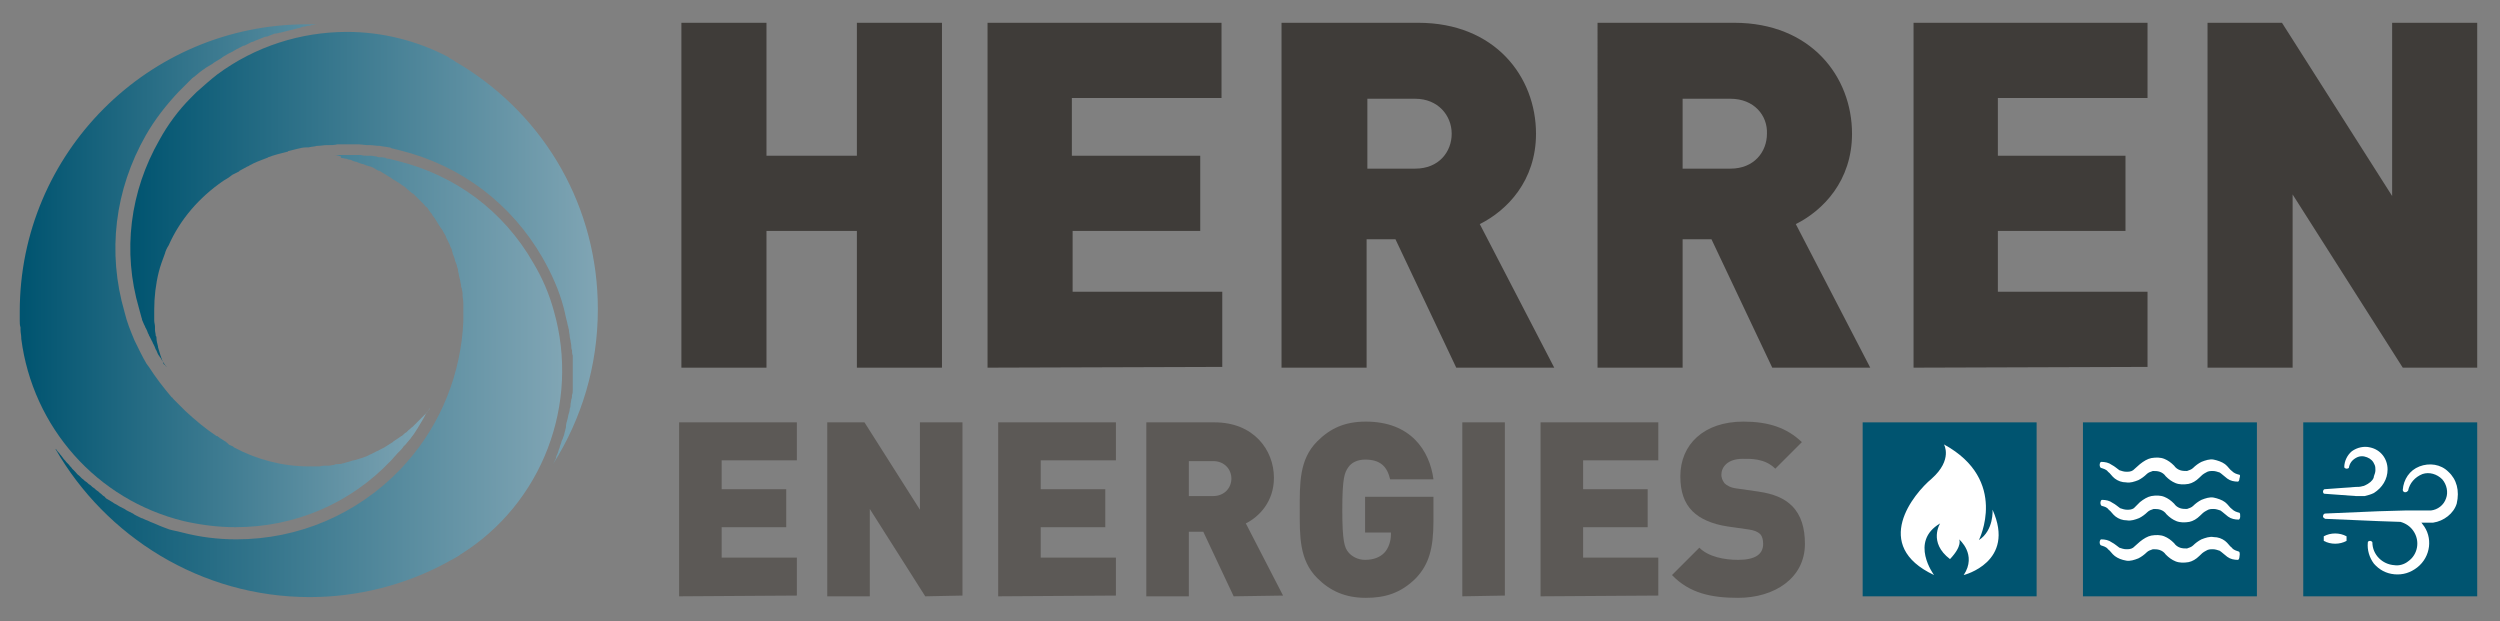 <svg xmlns="http://www.w3.org/2000/svg" xmlns:xlink="http://www.w3.org/1999/xlink" id="Calque_1" x="0px" y="0px" viewBox="0 0 329.1 81.8" style="enable-background:new 0 0 329.1 81.8;" xml:space="preserve">
<rect x="0" y="0" width="329.1" height="81.8" fill="#808080" stroke="none"/>
<style type="text/css">
	.st0{fill:#3F3C39;}
	.st1{fill:#5C5956;}
	.st2{fill:url(#SVGID_1_);}
	.st3{fill:url(#SVGID_00000103960732881164039170000016109335268421741502_);}
	.st4{fill:url(#SVGID_00000060747937108839301340000013025794480126479778_);}
	.st5{fill:#005470;}
	.st6{fill:#FFFFFF;}
</style>
<g>
	<g id="Calque_1_00000078017179926607873640000000487833392971955098_">
		<g>
			<path class="st0" d="M112.8,48.4v-18h-11.9v18H89.7V3h11.2v17.5h11.9V3H124v45.4H112.8z"></path>
			<path class="st0" d="M130,48.4V3h30.8v9.9h-19.7v7.6H158v9.9h-16.8v8h19.7v9.9L130,48.4L130,48.4z"></path>
			<path class="st0" d="M191.7,48.4l-8-16.9h-3.8v16.9h-11.2V3h18c10.1,0,15.5,7.1,15.5,14.6c0,6.2-3.8,10.1-7.4,11.9l9.8,18.9     H191.7z M186.3,13H180v9.2h6.3c3.1,0,4.8-2.2,4.8-4.6S189.3,13,186.3,13z"></path>
			<path class="st0" d="M233.3,48.4l-8-16.9h-3.8v16.9h-11.2V3h18c10.1,0,15.5,7.1,15.5,14.6c0,6.2-3.8,10.1-7.4,11.9l9.8,18.9     H233.3z M227.8,13h-6.3v9.2h6.3c3.1,0,4.8-2.2,4.8-4.6C232.7,15.2,230.9,13,227.8,13z"></path>
			<path class="st0" d="M251.9,48.4V3h30.8v9.9H263v7.6h16.8v9.9H263v8h19.7v9.9L251.9,48.4L251.9,48.4z"></path>
			<path class="st0" d="M316.3,48.4l-14.5-22.8v22.8h-11.2V3h9.8l14.5,22.8V3h11.2v45.4H316.3z"></path>
		</g>
		<g>
			<path class="st1" d="M89.4,78.5V55.6h15.5v5H95v3.8h8.5v5H95v4h9.9v5L89.4,78.5L89.4,78.5z"></path>
			<path class="st1" d="M121.8,78.5L114.5,67v11.5h-5.6V55.6h4.9l7.3,11.5V55.6h5.6v22.8L121.8,78.5L121.8,78.5z"></path>
			<path class="st1" d="M131.4,78.5V55.6h15.5v5H137v3.8h8.5v5H137v4h9.9v5L131.4,78.5L131.4,78.5z"></path>
			<path class="st1" d="M162.4,78.5l-4-8.5h-1.9v8.5h-5.6V55.6h9c5.1,0,7.8,3.6,7.8,7.3c0,3.1-1.9,5.1-3.7,6l4.9,9.5L162.4,78.5     L162.4,78.5z M159.7,60.7h-3.2v4.6h3.2c1.5,0,2.4-1.1,2.4-2.3C162.1,61.8,161.2,60.7,159.7,60.7z"></path>
			<g>
				<path class="st1" d="M186.4,76.1c-2,2-4.1,2.6-6.6,2.6c-2.7,0-4.7-0.9-6.4-2.6c-2.4-2.4-2.3-5.6-2.3-9c0-3.4-0.1-6.6,2.3-9      c1.7-1.7,3.6-2.6,6.4-2.6c5.9,0,8.4,3.8,8.9,7.6H183c-0.4-1.7-1.3-2.6-3.3-2.6c-1,0-1.8,0.4-2.2,1c-0.5,0.7-0.8,1.4-0.8,5.6      s0.3,5,0.8,5.6c0.4,0.5,1.2,1,2.2,1c1.2,0,2-0.4,2.5-0.9c0.6-0.6,0.9-1.6,0.9-2.4v-0.3h-3.4v-4.7h9v3.2      C188.7,72.2,188.1,74.3,186.4,76.1z"></path>
				<g>
					<path class="st1" d="M192.5,78.5V55.6h5.6v22.8L192.5,78.5L192.5,78.5z"></path>
					<g>
						<path class="st1" d="M202.8,78.5V55.6h15.5v5h-9.9v3.8h8.5v5h-8.5v4h9.9v5L202.8,78.5L202.8,78.5z"></path>
						<path class="st1" d="M228.8,78.7c-3.5,0-6.4-0.6-8.7-3l3.6-3.6c1.2,1.2,3.3,1.6,5.1,1.6c2.2,0,3.3-0.7,3.3-2.1        c0-0.5-0.1-1-0.4-1.3s-0.8-0.5-1.5-0.6l-2.8-0.4c-2-0.3-3.6-1-4.6-2c-1.1-1.1-1.6-2.6-1.6-4.6c0-4.2,3.1-7.2,8.3-7.2        c3.3,0,5.7,0.8,7.7,2.7l-3.5,3.5c-1.4-1.4-3.3-1.3-4.3-1.3c-2,0-2.8,1.1-2.8,2.1c0,0.3,0.1,0.7,0.4,1.1        c0.3,0.3,0.8,0.6,1.6,0.7l2.8,0.4c2.1,0.3,3.5,0.9,4.5,1.9c1.2,1.2,1.7,2.9,1.7,5C237.6,76.1,233.6,78.7,228.8,78.7z"></path>
					</g>
				</g>
			</g>
		</g>
		<g>
			
				<linearGradient id="SVGID_1_" gradientUnits="userSpaceOnUse" x1="2.926" y1="45.991" x2="56.825" y2="45.991" gradientTransform="matrix(1 0 0 -1 0 82.327)">
				<stop offset="4.027598e-03" style="stop-color:#005470"></stop>
				<stop offset="1" style="stop-color:#80A5B4"></stop>
			</linearGradient>
			<path class="st2" d="M56.1,54.4L56.1,54.4c-0.3,0.3-0.5,0.5-0.7,0.7c-0.1,0.1-0.2,0.2-0.3,0.3c-0.2,0.2-0.3,0.3-0.5,0.5     c-0.1,0.1-0.2,0.2-0.3,0.3c-0.2,0.1-0.3,0.3-0.5,0.4c-0.1,0.1-0.2,0.2-0.3,0.3c-0.2,0.1-0.4,0.3-0.5,0.4s-0.2,0.1-0.3,0.2     c-0.3,0.2-0.6,0.4-0.9,0.6l-0.1,0.1c-0.3,0.2-0.5,0.3-0.8,0.5c-0.1,0.1-0.2,0.1-0.3,0.2c-0.2,0.1-0.4,0.2-0.6,0.3     c-0.1,0.1-0.2,0.1-0.4,0.2c-0.2,0.1-0.4,0.2-0.6,0.3c-0.1,0.1-0.3,0.1-0.4,0.2c-0.2,0.1-0.4,0.2-0.7,0.3c-0.1,0-0.2,0.1-0.3,0.1     c-0.3,0.1-0.7,0.2-1,0.3c0,0,0,0-0.1,0c-0.3,0.1-0.6,0.2-1,0.3c-0.1,0-0.2,0.1-0.4,0.1c-0.2,0.1-0.5,0.1-0.7,0.1     c-0.1,0-0.3,0-0.4,0.1c-0.2,0-0.5,0.1-0.7,0.1c-0.1,0-0.3,0-0.4,0c-0.2,0-0.5,0-0.8,0.1c-0.1,0-0.2,0-0.4,0c-0.4,0-0.7,0-1.1,0     c-3.4,0-6.8-0.9-9.8-2.5l-0.1-0.1l0,0c-0.1-0.1-0.3-0.1-0.4-0.2c-0.1,0-0.2-0.1-0.3-0.2l-0.1-0.1c0,0-0.1,0-0.1-0.1L29,57.7     c-0.1-0.1-0.3-0.2-0.4-0.3h-0.1l0,0c-1.5-1-2.8-2.1-4.1-3.3c-0.5-0.5-1.1-1.1-1.6-1.6c-0.1-0.1-0.1-0.2-0.2-0.2     c-1.1-1.3-2.1-2.6-3-4c-0.1-0.1-0.2-0.3-0.3-0.4c-0.6-1-1.1-2.1-1.6-3.1c-0.5-1.2-1-2.4-1.3-3.7c-2.3-7.9-1.3-16.1,2.8-23.3     c1.2-2.1,2.7-4,4.3-5.7c0.3-0.3,0.6-0.6,0.9-0.9c0.1-0.1,0.2-0.2,0.3-0.3c0.2-0.2,0.4-0.4,0.6-0.6c0.1-0.1,0.3-0.2,0.4-0.3     c0.2-0.2,0.4-0.3,0.6-0.5c0.1-0.1,0.3-0.2,0.4-0.3c0.2-0.1,0.4-0.3,0.6-0.4c0.2-0.1,0.3-0.2,0.5-0.3c0.2-0.1,0.4-0.3,0.6-0.4     c0.2-0.1,0.3-0.2,0.5-0.3c0.2-0.1,0.4-0.3,0.6-0.4c0.2-0.1,0.3-0.2,0.5-0.3c0.2-0.1,0.4-0.2,0.6-0.3c0.2-0.1,0.3-0.2,0.5-0.3     c0.2-0.1,0.4-0.2,0.6-0.3C31.9,6.1,32,6,32.2,6c0.2-0.1,0.4-0.2,0.6-0.3c0.2-0.1,0.3-0.2,0.5-0.2c0.2-0.1,0.4-0.2,0.7-0.3     c0.2-0.1,0.3-0.1,0.5-0.2s0.5-0.2,0.7-0.2c0.2-0.1,0.3-0.1,0.5-0.2c0.2-0.1,0.5-0.2,0.7-0.2s0.3-0.1,0.5-0.1     c0.3-0.1,0.5-0.1,0.8-0.2C37.8,4.1,38,4,38.1,4c0.4-0.1,0.8-0.2,1.2-0.3c0.1,0,0.2,0,0.3-0.1c0.3-0.1,0.6-0.1,0.9-0.2     c0.2,0,0.3,0,0.5-0.1c0.2,0,0.5-0.1,0.7-0.1h0.1c-0.4,0-0.9,0-1.4,0C19.5,3.2,2.6,20.2,2.6,41c0,0.2,0,0.5,0,0.7s0,0.3,0,0.5     c0,0.3,0,0.6,0.1,0.9c0,0.1,0,0.2,0,0.3c0,0.4,0.1,0.7,0.1,1.1v0.1c1.5,11.6,9.9,21.2,21.4,24c2.2,0.5,4.5,0.8,6.8,0.8     c7.8,0,15.1-3.1,20.5-8.8c0.3-0.3,0.5-0.6,0.8-0.9c0.1-0.1,0.2-0.2,0.3-0.3c0.2-0.2,0.4-0.4,0.5-0.6c0.1-0.1,0.2-0.2,0.3-0.3     c0.2-0.2,0.3-0.4,0.5-0.6c0.1-0.1,0.2-0.2,0.3-0.4c0.2-0.2,0.3-0.4,0.5-0.7c0.1-0.1,0.1-0.2,0.2-0.3c0.2-0.3,0.4-0.7,0.6-1l0,0     C55.7,55.2,55.9,54.8,56.1,54.4c0.1,0,0.1-0.1,0.2-0.2c0.1-0.2,0.2-0.3,0.3-0.5l0,0C56.6,53.8,56.4,54.1,56.1,54.4z"></path>
			
				<linearGradient id="SVGID_00000165933519729510589380000014300065250442976170_" gradientUnits="userSpaceOnUse" x1="7.463" y1="32.791" x2="73.882" y2="32.791" gradientTransform="matrix(1 0 0 -1 0 82.327)">
				<stop offset="3.291632e-03" style="stop-color:#005470"></stop>
				<stop offset="1" style="stop-color:#80A5B4"></stop>
			</linearGradient>
			<path style="fill:url(#SVGID_00000165933519729510589380000014300065250442976170_);" d="M45,20.8c0.2,0,0.4,0.1,0.6,0.1     c0.1,0,0.2,0.1,0.3,0.1c0.2,0,0.4,0.1,0.6,0.2c0.1,0,0.2,0.1,0.4,0.1c0.2,0.1,0.3,0.1,0.5,0.2c0.1,0,0.2,0.1,0.4,0.1     c0.2,0.1,0.3,0.1,0.5,0.2c0.1,0,0.2,0.1,0.4,0.1c0.2,0.1,0.3,0.1,0.5,0.2c0.1,0.1,0.2,0.1,0.3,0.2c0.2,0.1,0.3,0.2,0.5,0.2     c0.1,0.1,0.2,0.1,0.3,0.2c0.2,0.1,0.3,0.2,0.5,0.3c0.1,0.1,0.2,0.1,0.3,0.2c0.2,0.1,0.4,0.2,0.6,0.4c0.1,0,0.1,0.1,0.2,0.1     c0.3,0.2,0.5,0.3,0.8,0.5l0,0c0.2,0.2,0.5,0.3,0.7,0.5c0.1,0.1,0.1,0.1,0.2,0.2c0.2,0.1,0.3,0.3,0.5,0.4c0.1,0.1,0.2,0.2,0.3,0.2     c0.1,0.1,0.3,0.3,0.4,0.4s0.2,0.2,0.3,0.3c0.1,0.1,0.3,0.3,0.4,0.4s0.2,0.2,0.3,0.3c0.1,0.1,0.2,0.3,0.4,0.4     c0.1,0.1,0.2,0.2,0.2,0.3c0.1,0.1,0.2,0.3,0.3,0.4c0.1,0.1,0.2,0.2,0.2,0.3c0.1,0.1,0.2,0.3,0.3,0.4c0.1,0.1,0.1,0.2,0.2,0.3     c0.1,0.2,0.2,0.3,0.3,0.5c0.1,0.1,0.1,0.2,0.2,0.3c0.1,0.2,0.3,0.4,0.4,0.6c0,0.1,0.1,0.1,0.1,0.2c0.2,0.3,0.3,0.5,0.4,0.8     c0,0.1,0.1,0.1,0.1,0.2c0.1,0.2,0.2,0.4,0.3,0.6c0,0.1,0.1,0.2,0.1,0.3c0.1,0.2,0.2,0.3,0.2,0.5c0,0.1,0.1,0.2,0.1,0.4     c0.1,0.2,0.1,0.3,0.2,0.5c0,0.1,0.1,0.2,0.1,0.4c0.1,0.2,0.1,0.3,0.2,0.5c0,0.1,0.1,0.3,0.1,0.4c0.1,0.2,0.1,0.3,0.1,0.5     c0,0.1,0.1,0.3,0.1,0.4c0,0.2,0.1,0.4,0.1,0.5s0.1,0.3,0.1,0.4c0,0.2,0.1,0.4,0.1,0.6c0,0.1,0,0.2,0.1,0.4c0,0.2,0.1,0.4,0.1,0.6     c0,0.1,0,0.2,0,0.3c0,0.3,0.1,0.6,0.1,1s0,0.8,0,1.2c0,0.4,0,0.8,0,1.2l0,0l0,0l0,0c-0.3,6.8-2.9,13.4-7.4,18.5     c-0.3,0.3-0.6,0.7-0.9,1C47,67.7,39.3,71,31.1,71c-2.4,0-4.8-0.3-7.1-0.9c-0.4-0.1-0.8-0.2-1.3-0.3c-0.1,0-0.3-0.1-0.4-0.1     c-0.3-0.1-0.5-0.2-0.8-0.3c-0.2-0.1-0.3-0.1-0.5-0.2c-0.2-0.1-0.5-0.2-0.7-0.3s-0.3-0.1-0.5-0.2c-0.2-0.1-0.4-0.2-0.7-0.3     c-0.2-0.1-0.4-0.2-0.5-0.2c-0.2-0.1-0.4-0.2-0.6-0.3c-0.2-0.1-0.4-0.2-0.5-0.3c-0.2-0.1-0.4-0.2-0.6-0.3     c-0.2-0.1-0.4-0.2-0.5-0.3c-0.2-0.1-0.4-0.2-0.6-0.3c-0.2-0.1-0.3-0.2-0.5-0.3c-0.2-0.1-0.4-0.2-0.5-0.3     c-0.2-0.1-0.3-0.2-0.5-0.3c-0.2-0.1-0.4-0.2-0.5-0.4c-0.2-0.1-0.3-0.2-0.5-0.4c-0.2-0.1-0.3-0.3-0.5-0.4s-0.3-0.3-0.5-0.4     s-0.3-0.3-0.5-0.4s-0.3-0.3-0.5-0.4S11,63.1,10.8,63c-0.1-0.1-0.3-0.3-0.4-0.4c-0.2-0.1-0.3-0.3-0.5-0.5     c-0.1-0.1-0.3-0.3-0.4-0.4c-0.1-0.2-0.3-0.3-0.4-0.5c-0.1-0.1-0.3-0.3-0.4-0.4c-0.1-0.2-0.3-0.3-0.4-0.5     c-0.1-0.1-0.2-0.3-0.4-0.5c-0.1-0.2-0.3-0.3-0.4-0.5c-0.1-0.1-0.1-0.2-0.2-0.2c6.6,11.5,19.1,19.5,33.5,19.5     c6.3,0,12.6-1.6,18.1-4.6c0.3-0.2,0.6-0.3,0.9-0.5s0.6-0.3,0.8-0.5l0,0c10.8-6.7,15.8-19.9,12.3-32.1c-0.6-2.2-1.5-4.3-2.7-6.3     C66.3,27.8,60,23.1,52.4,21.2c-0.4-0.1-0.8-0.2-1.2-0.3c-0.1,0-0.3,0-0.4-0.1c-0.3-0.1-0.5-0.1-0.8-0.1c-0.1,0-0.3,0-0.4-0.1     c-0.3,0-0.5-0.1-0.8-0.1c-0.1,0-0.3,0-0.4,0c-0.3,0-0.6,0-0.9-0.1c-0.1,0-0.2,0-0.3,0c-0.4,0-0.8,0-1.2,0c-0.1,0-0.2,0-0.3,0     c-0.3,0-0.6,0-0.9,0c-0.1,0-0.3,0-0.4,0s-0.3,0-0.4,0c0.3,0,0.6,0.1,0.9,0.2C44.8,20.7,44.9,20.8,45,20.8z"></path>
			
				<linearGradient id="SVGID_00000068675362622206951570000013177504336571920796_" gradientUnits="userSpaceOnUse" x1="16.985" y1="49.641" x2="78.532" y2="49.641" gradientTransform="matrix(1 0 0 -1 0 82.327)">
				<stop offset="4.395471e-03" style="stop-color:#005470"></stop>
				<stop offset="1" style="stop-color:#80A5B4"></stop>
			</linearGradient>
			<path style="fill:url(#SVGID_00000068675362622206951570000013177504336571920796_);" d="M21.5,47.8c-0.1-0.3-0.2-0.5-0.3-0.8     c0-0.1-0.1-0.2-0.1-0.3c-0.1-0.3-0.2-0.7-0.3-1v-0.1c-0.1-0.4-0.2-0.7-0.2-1.1c0-0.1,0-0.2-0.1-0.3c0-0.3-0.1-0.5-0.1-0.8     c0-0.1,0-0.3,0-0.4c0-0.3-0.1-0.5-0.1-0.8c0-0.1,0-0.2,0-0.3c0-0.4,0-0.7,0-1.1c0-1.7,0.2-3.4,0.6-5c0.2-0.8,0.5-1.6,0.8-2.4     c0.1-0.4,0.3-0.8,0.5-1.1c1.5-3.4,4-6.3,7.2-8.5c0.2-0.1,0.3-0.2,0.5-0.3l0.3-0.2c0.1-0.1,0.3-0.2,0.4-0.3l0.2-0.1     c0.2-0.1,0.4-0.2,0.6-0.3c0,0,0.1,0,0.1-0.1c0.4-0.2,0.7-0.4,1.1-0.6c0.1,0,0.2-0.1,0.2-0.1c0.7-0.4,1.5-0.7,2.3-1     c0.1,0,0.2-0.1,0.2-0.1c0.8-0.3,1.6-0.5,2.4-0.7c0.1,0,0.2,0,0.2-0.1c0.4-0.1,0.8-0.2,1.2-0.3l0,0c0.4-0.1,0.8-0.2,1.2-0.2     c0.1,0,0.2,0,0.3,0c0.4-0.1,0.8-0.1,1.1-0.2h0.1c0.4,0,0.8-0.1,1.2-0.1c0.1,0,0.2,0,0.3,0c0.4,0,0.7,0,1.1-0.1h0.1     c0.3,0,0.6,0,1,0c0.1,0,0.2,0,0.2,0c0.1,0,0.2,0,0.3,0c0.4,0,0.7,0,1.1,0h0.1c0.4,0,0.8,0.1,1.2,0.1c0.1,0,0.2,0,0.3,0     c0.4,0,0.8,0.1,1.2,0.1c0,0,0,0,0.1,0c0.4,0.1,0.8,0.1,1.2,0.2c0.1,0,0.2,0,0.3,0.1c0.4,0.1,0.8,0.2,1.2,0.3     c8,2,14.6,7,18.7,14.1c1.2,2.1,2.2,4.3,2.8,6.6c0.1,0.4,0.2,0.8,0.3,1.3c0,0.1,0.1,0.3,0.1,0.4c0.1,0.3,0.1,0.6,0.2,0.8     c0,0.2,0.1,0.3,0.1,0.5c0,0.3,0.1,0.5,0.1,0.8c0,0.2,0.1,0.4,0.1,0.5c0,0.2,0.1,0.5,0.1,0.7s0,0.4,0.1,0.6c0,0.2,0,0.5,0.1,0.7     c0,0.2,0,0.4,0,0.6s0,0.5,0,0.7s0,0.4,0,0.6s0,0.5,0,0.7s0,0.4,0,0.6s0,0.5,0,0.7s0,0.4,0,0.6s0,0.5-0.1,0.7c0,0.2,0,0.4-0.1,0.6     c0,0.2-0.1,0.5-0.1,0.7s0,0.3-0.1,0.5c0,0.3-0.1,0.6-0.2,0.9c0,0.2-0.1,0.4-0.1,0.5c-0.1,0.3-0.2,0.7-0.2,1     c0,0.2-0.1,0.3-0.1,0.5c-0.1,0.2-0.1,0.5-0.2,0.7s-0.1,0.4-0.2,0.5c-0.1,0.2-0.1,0.4-0.2,0.6s-0.1,0.4-0.2,0.6s-0.1,0.4-0.2,0.6     s-0.2,0.4-0.2,0.6c-0.1,0.2-0.2,0.4-0.3,0.6c0,0.1-0.1,0.2-0.1,0.2c3.8-6,5.9-13,5.9-20.4c0-13.3-6.8-25.3-18.1-32.2     C60.3,8.3,60,8.2,59.8,8c-0.3-0.2-0.6-0.3-0.8-0.5c-4.2-2.2-8.8-3.3-13.3-3.3c-6.1,0-12.1,1.9-17.1,5.6c-0.9,0.7-1.8,1.5-2.7,2.3     c-0.3,0.3-0.6,0.6-0.8,0.8c-1.6,1.6-3,3.5-4.1,5.5c-3.9,6.8-4.9,14.7-2.7,22.2c0.1,0.4,0.2,0.7,0.3,1.1c0,0.1,0.1,0.2,0.1,0.4     c0.1,0.2,0.2,0.5,0.3,0.7c0.1,0.1,0.1,0.3,0.2,0.4c0.1,0.2,0.2,0.4,0.3,0.7c0.1,0.1,0.1,0.3,0.2,0.4c0.1,0.2,0.2,0.4,0.3,0.6     c0.1,0.1,0.1,0.3,0.2,0.4c0.1,0.2,0.2,0.4,0.3,0.7c0.1,0.1,0.1,0.2,0.2,0.4c0.1,0.3,0.3,0.5,0.5,0.8c0,0.1,0.1,0.1,0.1,0.2     c0.2,0.3,0.4,0.6,0.6,0.9c0-0.1-0.1-0.2-0.1-0.2C21.6,48,21.5,47.9,21.5,47.8z"></path>
		</g>
		<g>
			<rect x="245.2" y="55.6" class="st5" width="22.9" height="22.9"></rect>
			<path class="st6" d="M262.3,67.1c0,0,0.2,2.7-1.8,4c0,0,4-7.9-4.6-12.6c0,0,1.2,2-1.6,4.5c-2.4,2-8,8.8,0.3,12.7     c0,0-3.3-4.4,0.8-6.8c0,0-1.6,2.5,1.3,4.7c1.7-1.8,1.2-2.6,1.2-2.6s2.4,2,0.6,4.7C258.5,75.7,265.4,74,262.3,67.1z"></path>
		</g>
		<g>
			<rect x="303.2" y="55.6" class="st5" width="22.9" height="22.9"></rect>
			<g>
				<g>
					<path class="st6" d="M322.3,62.1c-1-1-2.5-1.2-3.8-0.7s-2.1,1.7-2.2,3.1c0,0.2,0.2,0.3,0.3,0.3c0.2,0,0.3-0.1,0.4-0.2l0,0       c0.2-1,0.9-1.8,1.9-2.2c0.9-0.3,1.9,0,2.6,0.7c0.6,0.7,0.8,1.7,0.5,2.5c-0.3,0.9-1.1,1.5-2,1.6h-3.4l-3.5,0.1       c-2.3,0.1-4.6,0.2-7,0.3c-0.2,0-0.3,0.2-0.3,0.4c0,0.1,0.1,0.2,0.3,0.3l0,0c2.3,0.1,4.6,0.2,7,0.3l2.9,0.1       c0.7,0.2,1.3,0.6,1.7,1.2c0.9,1.3,0.6,3.1-0.7,4c-0.5,0.4-1.2,0.6-1.8,0.5c-1.6-0.1-2.9-1.4-2.9-3c0-0.1-0.2-0.2-0.3-0.2       c-0.2,0-0.3,0.1-0.3,0.2l0,0c-0.1,1,0.2,2,0.8,2.8c0.7,0.8,1.6,1.3,2.7,1.4c1.1,0.1,2.1-0.2,3-0.9c1.8-1.4,2.1-4,0.7-5.7       c-0.1-0.1-0.1-0.2-0.2-0.2h0.6c0.3,0,0.6,0,1,0c1.4-0.2,2.7-1.2,3.1-2.5C323.8,64.6,323.4,63.1,322.3,62.1"></path>
					<path class="st6" d="M311.7,63.7c-0.2,0.1-0.5,0.3-0.7,0.3c-0.3,0.1-0.6,0.1-0.9,0.1c-1.4,0.1-2.7,0.2-4.1,0.3       c-0.1,0-0.2,0.2-0.2,0.3c0,0.2,0.1,0.3,0.2,0.3l0,0c1.4,0.1,2.7,0.2,4.1,0.3c0.4,0,0.8,0,1.2,0c0.4-0.1,0.8-0.2,1.2-0.4       c1.1-0.7,1.8-1.8,1.8-3.1c0-1.4-0.9-2.6-2.3-2.9c-0.8-0.2-1.7,0-2.4,0.5c-0.6,0.5-1,1.3-1,2.1c0,0.1,0.2,0.2,0.3,0.2       c0.2,0,0.3-0.1,0.3-0.1l0,0c0.1-0.6,0.4-1,0.9-1.3s1-0.3,1.5-0.1c0.5,0.2,0.8,0.5,1,1c0.1,0.2,0.1,0.5,0.1,0.7       c0,0.3-0.1,0.5-0.2,0.8C312.5,63,312.2,63.4,311.7,63.7"></path>
					<path class="st6" d="M308.9,70.6c-0.9-0.5-2.1-0.5-3,0c0,0.1,0,0.2,0,0.3s0,0.2,0,0.3c0.9,0.5,2.1,0.5,3,0       C308.9,71,308.9,70.8,308.9,70.6L308.9,70.6z"></path>
				</g>
			</g>
		</g>
		<g>
			<rect x="274.2" y="55.6" class="st5" width="22.9" height="22.9"></rect>
			<g>
				<g>
					<path class="st6" d="M294.8,67.5L294.8,67.5c-0.4-0.1-0.7-0.2-1-0.5c-0.3-0.2-0.5-0.6-0.9-0.9s-1-0.5-1.5-0.6s-1.1,0.1-1.6,0.3       c-0.4,0.2-0.8,0.5-1.1,0.8c-0.2,0.2-0.5,0.3-0.8,0.4c-0.3,0-0.6,0-0.9-0.1s-0.6-0.3-0.8-0.6c-0.4-0.4-0.8-0.7-1.3-0.9       c-0.5-0.2-1.1-0.2-1.7-0.1c-0.5,0.1-1,0.4-1.5,0.8c-0.3,0.3-0.5,0.5-0.8,0.8c-0.3,0.2-0.6,0.2-0.9,0.2s-0.6-0.1-0.9-0.2       c-0.3-0.2-0.6-0.5-1-0.7c-0.4-0.3-0.9-0.4-1.4-0.4c-0.1,0-0.2,0.2-0.2,0.4c0,0.2,0.1,0.4,0.2,0.4l0,0c0.4,0.1,0.7,0.2,0.9,0.5       c0.3,0.2,0.5,0.6,0.9,0.9s0.9,0.5,1.5,0.5c0.5,0.1,1.1-0.1,1.6-0.3c0.4-0.2,0.8-0.5,1.1-0.8c0.2-0.2,0.5-0.3,0.8-0.4       c0.3,0,0.6,0,0.9,0.1s0.6,0.3,0.8,0.6c0.4,0.4,0.8,0.7,1.3,0.9c0.5,0.2,1.1,0.2,1.7,0.1c0.5-0.1,1-0.4,1.4-0.8       c0.3-0.3,0.5-0.5,0.9-0.7c0.3-0.2,0.6-0.2,0.9-0.2s0.6,0.1,0.9,0.2c0.3,0.2,0.6,0.5,1,0.8s0.9,0.4,1.4,0.4       c0.1,0,0.2-0.2,0.2-0.4C294.9,67.7,294.9,67.6,294.8,67.5"></path>
					<path class="st6" d="M294.8,62.5L294.8,62.5c-0.4-0.1-0.7-0.2-1-0.5c-0.3-0.2-0.5-0.6-0.9-0.9s-1-0.5-1.5-0.6s-1.1,0.1-1.6,0.3       c-0.4,0.2-0.8,0.5-1.1,0.8c-0.2,0.2-0.5,0.3-0.8,0.4c-0.3,0-0.6,0-0.9-0.1s-0.6-0.3-0.8-0.6c-0.4-0.4-0.8-0.7-1.3-0.9       c-0.5-0.2-1.1-0.2-1.7-0.1c-0.5,0.1-1,0.4-1.5,0.8c-0.3,0.3-0.6,0.5-0.9,0.8c-0.3,0.2-0.6,0.2-0.9,0.2s-0.6-0.1-0.9-0.2       c-0.3-0.2-0.6-0.5-1-0.7c-0.4-0.3-0.9-0.4-1.4-0.4c-0.1,0-0.2,0.2-0.2,0.4c0,0.2,0.1,0.4,0.2,0.4l0,0c0.3,0.1,0.7,0.2,0.9,0.5       c0.3,0.2,0.5,0.6,0.9,0.9s0.9,0.5,1.5,0.5c0.5,0.1,1.1-0.1,1.6-0.3c0.4-0.2,0.8-0.5,1.1-0.8c0.2-0.2,0.5-0.3,0.8-0.4       c0.3,0,0.6,0,0.9,0.1s0.6,0.3,0.8,0.6c0.4,0.4,0.8,0.7,1.3,0.9c0.5,0.2,1.1,0.2,1.7,0.1c0.5-0.1,1-0.4,1.4-0.8       c0.3-0.3,0.5-0.5,0.9-0.7c0.3-0.2,0.6-0.2,0.9-0.2s0.6,0.1,0.9,0.2c0.3,0.2,0.6,0.5,1,0.8s0.9,0.4,1.4,0.4       c0.1,0,0.2-0.2,0.2-0.4C294.9,62.7,294.9,62.5,294.8,62.5"></path>
					<path class="st6" d="M294.7,72.6c-0.3-0.1-0.7-0.2-0.9-0.5c-0.3-0.2-0.5-0.6-0.9-0.9c-0.4-0.3-0.9-0.5-1.5-0.5       c-0.5-0.1-1.1,0.1-1.6,0.3c-0.4,0.2-0.8,0.5-1.1,0.8c-0.2,0.2-0.5,0.3-0.8,0.4c-0.3,0-0.6,0-0.9-0.1s-0.6-0.3-0.8-0.6       c-0.4-0.4-0.8-0.7-1.3-0.9s-1.1-0.2-1.7-0.1c-0.5,0.1-1,0.4-1.5,0.8c-0.3,0.3-0.6,0.5-0.9,0.8c-0.3,0.2-0.6,0.2-0.9,0.2       s-0.6-0.1-0.9-0.2c-0.3-0.2-0.6-0.5-1-0.7c-0.4-0.3-0.9-0.4-1.4-0.4c-0.1,0-0.2,0.2-0.2,0.4s0.1,0.4,0.2,0.4l0,0       c0.3,0.1,0.7,0.2,0.9,0.5c0.3,0.2,0.5,0.6,0.9,0.9c0.4,0.3,0.9,0.5,1.5,0.6c0.5,0.1,1.1-0.1,1.6-0.3c0.4-0.2,0.8-0.5,1.1-0.8       c0.2-0.2,0.5-0.3,0.8-0.4c0.3,0,0.6,0,0.9,0.1s0.6,0.3,0.8,0.6c0.4,0.4,0.8,0.7,1.3,0.9s1.1,0.2,1.7,0.1c0.5-0.1,1-0.4,1.4-0.8       c0.3-0.3,0.5-0.5,0.9-0.7c0.3-0.2,0.6-0.2,0.9-0.2s0.6,0.1,0.9,0.2c0.3,0.2,0.6,0.5,1,0.8s0.9,0.4,1.4,0.4       c0.1,0,0.2-0.2,0.2-0.4C294.9,72.8,294.8,72.6,294.7,72.6L294.7,72.6z"></path>
				</g>
			</g>
		</g>
	</g>
	<g id="Calque_2_00000054258228076904446140000002291224767148106898_">
	</g>
</g>
</svg>